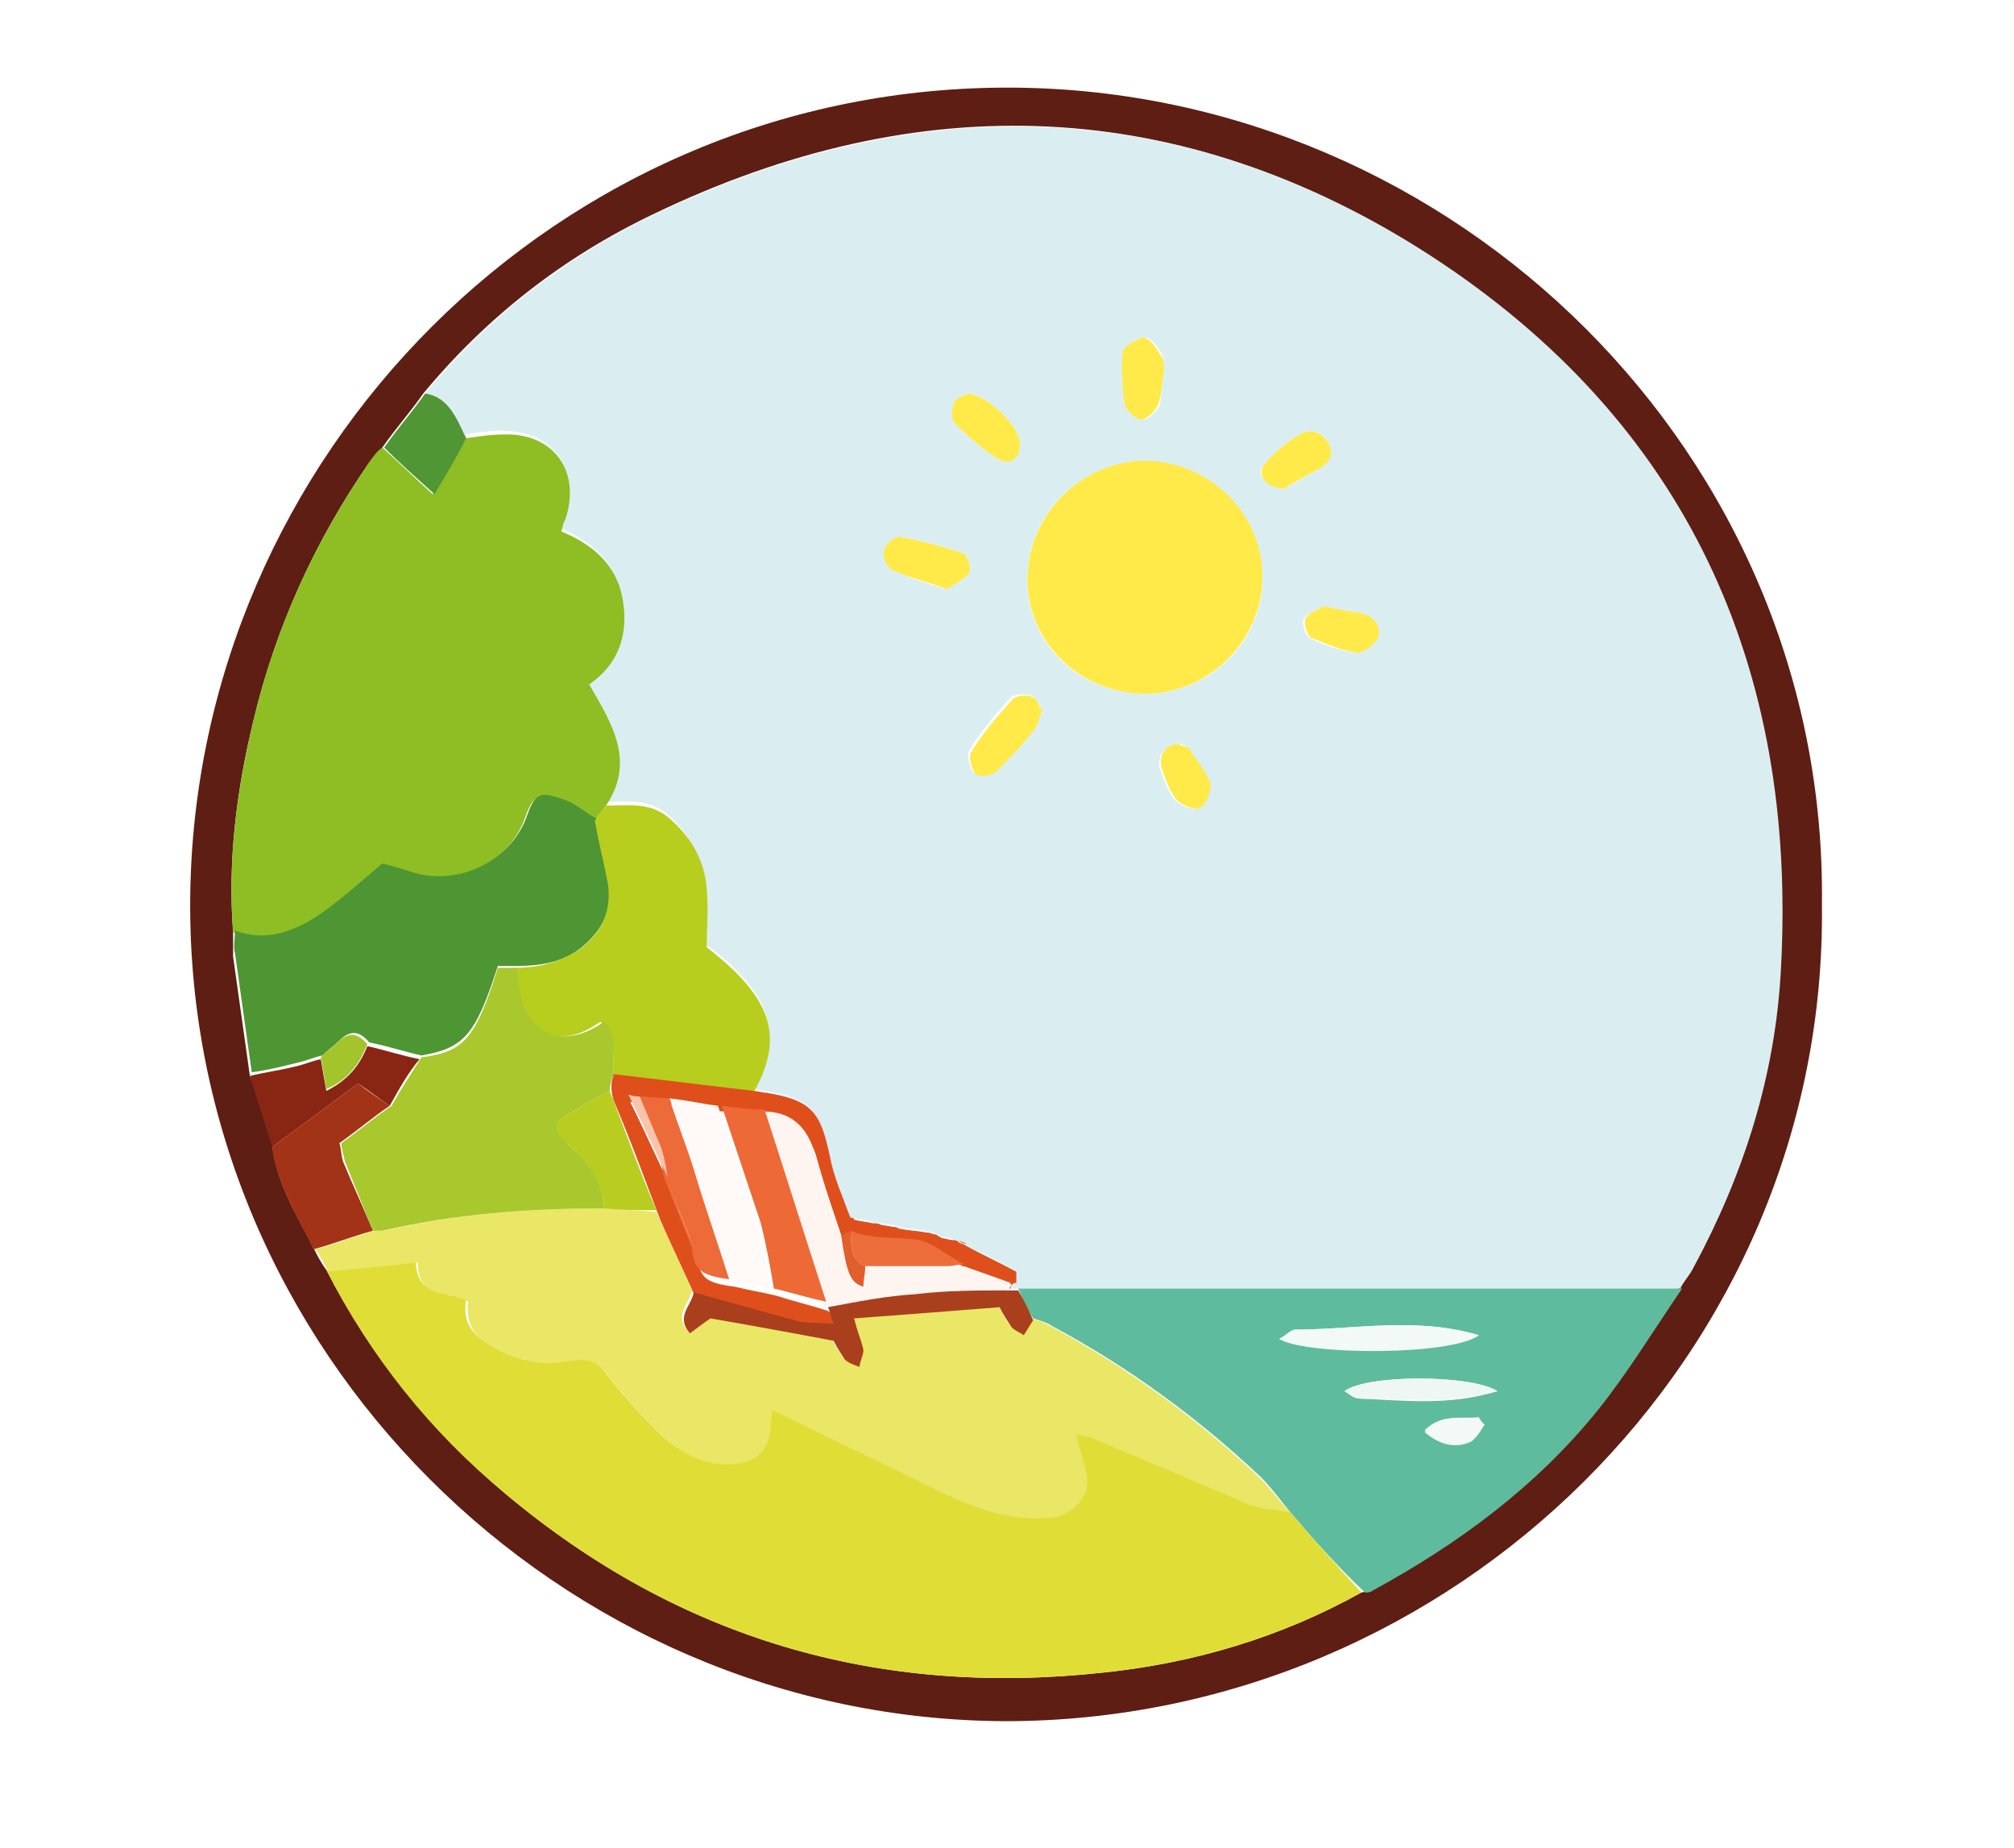 <svg xmlns="http://www.w3.org/2000/svg" xml:space="preserve" id="Calque_1" x="0" y="0" version="1.1" viewBox="0 0 108 99.1"><style>.st0{fill:#f8f1f2}.st11{fill:#ffea4a}.st16{fill:#e25e2c}.st19{fill:#f2f9f7}</style><linearGradient id="SVGID_1_" x1="-243.847" x2="-243.14" y1="-370.931" y2="-370.224" gradientUnits="userSpaceOnUse"><stop offset="0" style="stop-color:#e6e6eb"/><stop offset=".174" style="stop-color:#e2e2e6"/><stop offset=".352" style="stop-color:#d5d4d8"/><stop offset=".532" style="stop-color:#c0bfc2"/><stop offset=".714" style="stop-color:#a4a2a4"/><stop offset=".895" style="stop-color:#828282"/><stop offset="1" style="stop-color:#6b6e6e"/></linearGradient><path d="m108 .2-.2-.2c0 .1.1.2.2.2M0 98.9c.1.1.2.1.2.2 0-.1-.1-.1-.2-.2M107.8 99.1l.2-.2c-.1.1-.2.1-.2.2" class="st0"/><path d="M97.7 48.5C98 72.6 78 92.3 53.9 92.3 30 92.2 10 72.4 10.2 48.2c.2-23.7 19.7-43.7 44.2-43.5C78 4.9 98 24.3 97.7 48.5M14.6 61.4c.2 2 1.3 3.7 2.2 5.5.2.4.4.8.7 1.2 2.4 4.7 5.6 8.6 9.6 12 9.3 7.8 20 10.9 32 9.6 4.9-.5 9.6-1.9 13.9-4.3.1 0 .3-.1.4-.1 4.6-2.5 8.8-5.6 12.1-9.7 1.7-2.1 3-4.4 4.5-6.5.2-.4.5-.7.7-1.1 2.6-5 4.3-10.3 4.7-16 .9-16.3-5.1-29.4-18.8-38.3C63.4 5.1 49.3 4.6 35 11.5q-7.2 3.45-12.3 9.6c-.7 1-1.5 1.9-2.2 2.9-.2.3-.5.5-.7.8-2.9 4.2-5 8.8-6.2 13.8-.9 3.7-1.4 7.5-1.1 11.4v1.3c.3 2.1.6 4.3.9 6.4.5 1.2.8 2.5 1.2 3.7" style="fill:#5e1e13"/><path d="M22.8 21.1q5.1-6.15 12.3-9.6c14.2-6.8 28.3-6.4 41.6 2.2 13.7 8.9 19.7 22 18.8 38.3-.3 5.7-2 11-4.7 16-.2.4-.5.7-.7 1.1H54.2v-.3c.1 0 .2 0 .2-.1v-.6c-.9-.5-1.8-.9-2.7-1.4-.1-.1-.3-.1-.4-.2-.1 0-.2 0-.3-.1-.2 0-.4-.1-.6-.1-.1-.1-.2-.1-.3-.2-.2 0-.3-.1-.5-.1-.5-.1-.9-.1-1.4-.2-.1 0-.2-.1-.3-.1-.2 0-.5-.1-.7-.1s-.3 0-.5-.1c-.3-.1-.6-.1-1-.2-.1 0-.2 0-.2-.1-.4-1.1-.9-2.2-1.1-3.3-.5-2.5-1-3-3.4-3.4-.2 0-.5-.1-.7-.1 1.7-3.1 1.1-5.1-2.5-7.8 0-1.1.1-2.1 0-3.1q-.3-2.4-2.1-3.9c-1-.8-2.2-.6-3.3-.6 1.5-2.4.3-4.4-.9-6.5 1.6-1.1 2.1-2.7 1.8-4.5-.3-1.9-1.6-3-3.3-3.7.1-.3.2-.4.2-.6.9-2.6-.5-4.6-3.3-4.6-.7 0-1.3.1-2 .2-.4-.8-.8-2-2.1-2.2m38.6 16.1c3.5 0 6.3-2.8 6.3-6.2 0-3.5-2.9-6.3-6.4-6.2-3.4 0-6.2 2.8-6.2 6.2-.1 3.4 2.7 6.2 6.3 6.2m-5.5.9c-.2-.3-.3-.7-.6-.8s-.9-.1-1.1.1c-.8.9-1.6 1.8-2.2 2.8-.2.3 0 .9.2 1.2.2.2.9.1 1.1-.1.7-.7 1.4-1.4 2-2.2.3-.2.4-.6.6-1m-5.1-6.5c.4-.3.9-.5 1.2-.9.1-.2-.1-.9-.3-1-1.1-.4-2.2-.7-3.4-.9-.3 0-.8.4-.9.7s.2.9.5 1.1c.9.4 1.8.7 2.9 1m11.6-11.5c-.1-.4.1-.8-.1-1.1-.2-.4-.6-.9-.9-.9-.4 0-1.1.4-1.1.8-.1.9-.1 1.9.1 2.8 0 .3.6.8.9.8s.7-.4.9-.8c.1-.5.1-1.1.2-1.6m-10.5 1c-.1.1-.6.2-.7.4-.1.4-.2 1 0 1.2.7.7 1.5 1.4 2.3 1.9.6.4 1.2-.1 1.2-.8 0-.9-1.7-2.6-2.8-2.7M71 32.5c-.3.2-.8.3-1.1.7-.1.2.1.9.3 1 .8.4 1.7.7 2.5.8.3 0 1-.4 1.1-.8.2-.6-.2-1.1-.8-1.3-.6-.1-1.2-.2-2-.4m-2.1-6.3c.5-.3 1.2-.7 1.9-1.1.5-.3.8-.9.4-1.4-.3-.5-.9-.7-1.5-.4-.7.4-1.4 1-1.9 1.6-.5.5 0 1.2 1.1 1.3m-5.7 13.7c-.7 0-1.2.7-1 1.3s.4 1.2.8 1.7c.3.3 1 .6 1.3.4s.6-.9.5-1.3c-.2-.7-.7-1.2-1.1-1.8 0-.2-.3-.3-.5-.3" style="fill:#daeef2"/><path d="M73 85.4c-4.3 2.4-9 3.8-13.9 4.3-12 1.3-22.7-1.8-32-9.6q-6-4.95-9.6-12c1.6-.2 3.2-.3 4.8-.5 0 2 1.7 1.6 2.7 2.1-.2 1 .2 1.8 1.1 2.3 1.3.7 2.7 1.1 4.2.9.8-.1 1.5-.2 2.1.6.8 1.1 1.8 2.2 2.8 3.2 1.1 1.1 2.5 1.9 4.2 1.7q1.65-.15 1.8-1.8c0-.3.1-.7.1-1.1 2.8 1.3 5.4 2.6 8 3.9 2.2 1.1 4.4 2.1 6.9 1.9 1.1-.1 2.1-1 2-2.1-.1-.8-.4-1.6-.6-2.4.3.1.6.1.8.2 2.8 1.2 5.6 2.4 8.5 3.6.7.3 1.4.3 2.2.4 1.3 1.5 2.6 3 3.9 4.4" style="fill:#e0de36"/><path d="M25 23.5c.7-.1 1.3-.2 2-.2 2.7-.1 4.2 2 3.3 4.6-.1.1-.1.3-.2.6 1.7.7 3 1.8 3.3 3.7.3 1.8-.2 3.4-1.8 4.5 1.2 2.1 2.5 4.1.9 6.5-.2.3-.4.5-.6.8-.6-.3-1.1-.8-1.7-1-1.4-.5-1.6-.4-2.1 1-.9 2.3-3.6 3.6-6 2.9-.6-.2-1.3-.4-1.7-.5-1.3 1.1-2.4 2.1-3.6 2.9-1.3.8-2.7 1.3-4.3.7-.3-3.9.2-7.6 1.1-11.4 1.2-5 3.3-9.6 6.2-13.8.2-.3.4-.6.7-.8.9.8 1.7 1.6 2.7 2.5.7-1.1 1.2-2 1.8-3" style="fill:#8ebe24"/><path d="M69.2 81.1c-.7-.1-1.5-.2-2.2-.4-2.8-1.2-5.6-2.4-8.5-3.6-.2-.1-.5-.1-.8-.2.2.9.5 1.6.6 2.4.1 1.1-.9 2-2 2.1-2.6.2-4.7-.8-6.9-1.9-2.6-1.3-5.2-2.5-8-3.9 0 .5-.1.8-.1 1.1-.1 1.1-.8 1.7-1.8 1.8-1.7.2-3-.6-4.2-1.7-1-1-2-2.1-2.8-3.2-.6-.8-1.4-.7-2.1-.6-1.5.3-2.9-.1-4.2-.9-.9-.5-1.2-1.3-1.1-2.3-1-.6-2.7-.1-2.7-2.1-1.6.2-3.2.3-4.8.5-.2-.4-.4-.8-.7-1.2 1.1-.3 2.1-.7 3.2-1h.5c3.9-.9 7.9-1.2 11.9-1.2.9.1 1.8.1 2.7.2.6 1.4 1.3 2.8 1.9 4.2-.1.7-1 1.3-.2 2.2.4-.3.7-.6 1.1-.8q3.45.6 6.6 1.2c.2.4.4.7.6 1 .2.2.5.3.8.4.1-.3.3-.6.2-.9-.1-.5-.3-1-.5-1.7q4.05-.3 7.8-.6c.3.4.4.8.6 1s.5.3.7.5c.2-.3.3-.5.5-.8.3.1.7.2 1 .4 4.1 2.2 7.8 4.9 11.2 8.1.6.6 1.1 1.3 1.7 1.9" style="fill:#eae666"/><path d="M69.2 81.1c-.5-.6-1-1.3-1.6-1.9-3.4-3.2-7.1-5.9-11.2-8.1-.3-.2-.7-.3-1-.4-.3-.5-.6-1.1-.8-1.6h35.6c-1.5 2.2-2.9 4.5-4.5 6.5-3.3 4.1-7.5 7.2-12.1 9.7-.1.1-.3.1-.4.1-1.5-1.4-2.8-2.9-4-4.3m10.1-9.5c-3.4-1-6.6-.3-9.8-.3-.3 0-.5.3-.9.5 1.5.9 9.3.8 10.7-.2m1 3c-1.4-.9-7-.9-8.2 0 .3.2.5.4.8.4 2.4.1 4.8.4 7.4-.4m-.7 1.8c-.1-.1-.2-.2-.3-.4-1 .1-2-.2-2.9.7.8.7 1.8.9 2.5.5.3-.1.5-.5.7-.8" style="fill:#5fbb9d"/><path d="M12.6 49.9c1.6.6 3 .1 4.3-.7 1.2-.8 2.3-1.8 3.6-2.9.4.1 1.1.3 1.7.5 2.4.7 5.1-.6 6-2.9.5-1.4.7-1.5 2.1-1 .6.2 1.1.7 1.7 1 .2 1.1.6 2.2.7 3.4.2 1.4-.4 2.6-1.5 3.5-1 .8-2.2 1-3.5 1h-1c-1.2 3.7-1.8 4.4-4.1 4.8-.9-.2-1.8-.5-2.8-.7-.5-.6-1-.7-1.6-.1-.3.3-.6.5-.9.8-.5.1-.9.3-1.4.4-.8.2-1.6.4-2.4.5-.3-2.1-.6-4.3-.9-6.4-.1-.3 0-.8 0-1.2" style="fill:#4e9634"/><path d="M20 66c-1.1.3-2.1.7-3.2 1-.8-1.8-2-3.5-2.2-5.5 1.5-1.1 3-2.2 4.6-3.4.5.4 1.1.8 1.7 1.2-.9.6-1.7 1.3-2.7 2 .1.3.1.7.2 1 .5 1.2 1.1 2.5 1.6 3.7" style="fill:#a33317"/><path d="M20.9 59.3c-.6-.4-1.1-.8-1.7-1.2-1.6 1.2-3.1 2.3-4.6 3.4-.4-1.3-.8-2.5-1.2-3.8.8-.2 1.6-.3 2.4-.5.5-.1.9-.3 1.4-.4.1.6.2 1.1.3 1.7 1.2-.6 1.8-1.4 2.2-2.4.9.2 1.8.5 2.8.7-.6.7-1.1 1.6-1.6 2.5" style="fill:#892613"/><path d="M25 23.5c-.5 1-1.1 2-1.7 3-1-.9-1.9-1.7-2.7-2.5.7-1 1.5-1.9 2.2-2.9 1.3.2 1.7 1.4 2.2 2.4" style="fill:#509635"/><path d="M61.4 37.2c-3.5 0-6.4-2.8-6.3-6.3.1-3.4 2.9-6.1 6.2-6.2 3.5 0 6.4 2.8 6.4 6.2 0 3.5-2.9 6.3-6.3 6.3" class="st11"/><path d="M27.6 51.9c1.3 0 2.4-.3 3.5-1 1.2-.9 1.7-2.1 1.5-3.5-.2-1.1-.5-2.2-.7-3.4.2-.3.4-.5.6-.8 1.1 0 2.3-.2 3.3.6 1.2 1 2 2.3 2.1 3.9.1 1 0 2 0 3.1 3.5 2.7 4.2 4.8 2.5 7.8l-7.5-.9c-.1-1 .3-2.1-.7-2.9-.2.1-.3.2-.5.3-1.5.9-3 .5-3.8-1.1-.2-.7-.2-1.4-.3-2.1" style="fill:#b8ce1f"/><path d="m32.9 57.6 7.5.9c.2 0 .5.1.7.1 2.4.4 2.9 1 3.4 3.4.2 1.1.7 2.2 1.1 3.3.1 0 .2 0 .2.1.3.1.6.1 1 .2.2 0 .3 0 .5.1.2 0 .5.1.7.1.1 0 .2.1.3.1.5.1.9.1 1.4.2.2 0 .3.1.5.1.1.1.2.1.3.2.2 0 .4.1.6.1.1 0 .2 0 .3.1s.3.1.4.2c.9.5 1.8.9 2.7 1.4v.6c-.1 0-.2 0-.2.1-.8-.3-1.7-.6-2.5-.9-.8-.4-1.6-1.1-2.4-1.3-1.2-.2-2.5-.1-3.7-.5-.2.1-.3.2-.5.3-.5-1.5-1-2.9-1.4-4.4-.4-1.4-1.3-2.3-2.8-2.3-.8-.1-1.5-.2-2.3-.2-.9-.1-1.8-.3-2.6-.4-.5 0-1.1 0-1.6-.1h-.7c.8 1.6 1.4 3 2.1 4.4.5 1.3 1 2.5 1.5 3.8.1 1.2.4 1.5 2 1.7.8.2 1.5.3 2.3.5.9.3 1.8.5 2.7.8.1.1.2.1.2.2 0 .2.1.4.2.8-.8-.1-1.5 0-2.1-.2l-5.4-1.5c-.6-1.4-1.3-2.8-1.9-4.2-.8-2.1-1.6-4.3-2.5-6.4-.2-.7-.1-1 0-1.4" style="fill:#df4f1c"/><path d="M40.9 59.6c1.5 0 2.4.8 2.8 2.3s.9 3 1.4 4.4c.2 2.1.5 2.6 1.2 2.8 0-.4.1-.8.1-1.1h4.4c.3 0 .6 0 .9-.1.8.3 1.7.6 2.5.9-.1.1-.1.2-.2.4-1.7.1-3.3.1-5 .2-1.6.2-3.1.5-4.7.7-.1-.1-.2-.1-.2-.2-1-3.5-2.1-6.9-3.2-10.3" style="fill:#fef5f1"/><path d="M44.4 70.1c1.6-.3 3.1-.6 4.7-.7 1.7-.2 3.3-.2 5-.2h.5c.3.5.6 1.1.8 1.6-.2.3-.3.5-.5.8-.3-.2-.6-.3-.7-.5-.2-.3-.4-.6-.6-1q-3.75.3-7.8.6c.2.8.4 1.2.5 1.7 0 .3-.2.6-.2.9-.3-.1-.6-.2-.8-.4-.2-.3-.4-.6-.6-1q-3.15-.6-6.6-1.2c-.3.2-.7.5-1.1.8-.8-.9.1-1.5.2-2.2l5.4 1.5c.6.2 1.3.1 2.1.2-.2-.5-.2-.7-.3-.9" style="fill:#aa3f1d"/><path d="M55.9 38.1c-.2.4-.2.8-.5 1.1-.6.8-1.3 1.5-2 2.2-.2.2-1 .3-1.1.1-.2-.3-.4-.9-.2-1.2.6-1 1.4-1.9 2.2-2.8.2-.2.8-.3 1.1-.1.2 0 .3.5.5.7M50.8 31.6c-1.1-.4-2-.6-2.9-1-.3-.1-.6-.7-.5-1.1.1-.3.6-.8.9-.7 1.1.2 2.3.5 3.4.9.2.1.4.8.3 1-.3.4-.8.6-1.2.9M62.4 20.1c-.1.5-.1 1.1-.3 1.6-.1.3-.6.8-.9.8s-.8-.5-.9-.8c-.1-.9-.2-1.9-.1-2.8 0-.3.7-.7 1.1-.8.3 0 .7.5.9.9.3.3.2.7.2 1.1M51.9 21.1c1.1.1 2.8 1.8 2.8 2.7 0 .8-.5 1.2-1.2.8-.8-.5-1.6-1.2-2.3-1.9-.2-.2-.2-.8 0-1.2.1-.2.6-.3.7-.4M71 32.5c.8.2 1.5.3 2.1.4.6.2 1 .7.8 1.3-.2.4-.8.8-1.1.8-.9-.1-1.7-.5-2.5-.8-.2-.1-.4-.8-.3-1 .2-.4.7-.5 1-.7M68.9 26.2c-1.1 0-1.5-.8-1.1-1.3.5-.6 1.2-1.2 1.9-1.6.5-.3 1.1-.2 1.5.4s.1 1.1-.4 1.4c-.7.4-1.5.8-1.9 1.1M63.2 39.9c.1.1.5.1.6.3.4.6.9 1.2 1.1 1.8.1.4-.2 1.1-.5 1.3s-1-.1-1.3-.4c-.4-.5-.6-1.1-.8-1.7-.2-.7.2-1.3.9-1.3" class="st11"/><path d="M47.3 65.7c-.2 0-.3 0-.5-.1.2.1.4.1.5.1M50.2 66.2c-.2 0-.3-.1-.5-.1.2.1.3.1.5.1M51.1 66.5c-.2 0-.4-.1-.6-.1.2 0 .4.1.6.1M54.5 68.7v-.6zM51.8 66.7c-.1-.1-.3-.1-.4-.2.1.1.2.2.4.2M45.9 65.5c-.1 0-.2 0-.2-.1 0 .1.1.1.2.1M48.3 66c-.1 0-.2-.1-.3-.1.1 0 .2 0 .3.1M54.2 69.1h-.1c.1-.1.1-.2.2-.4-.1.2-.1.3-.1.4" class="st16"/><path d="M32.9 57.6c-.1.3-.2.6-.2.9-.6.3-1.2.6-1.8 1-.4.2-.9.5-1 .8s.3.8.6 1.1c1.1.9 1.8 1.9 1.9 3.4-4 0-8 .3-11.9 1.2H20c-.5-1.2-1-2.5-1.5-3.7-.1-.4-.2-.8-.2-1 1-.7 1.8-1.4 2.7-2 .5-.9 1.1-1.8 1.6-2.6 2.3-.3 2.9-1 4.1-4.8h1c.1.7.1 1.4.4 2.1.7 1.6 2.2 2 3.8 1.1.2-.1.3-.2.5-.3.8.8.4 1.9.5 2.8" style="fill:#a8c82d"/><path d="M32.4 64.8c-.1-1.4-.8-2.5-1.9-3.4-.3-.2-.7-.8-.6-1.1s.6-.6 1-.8c.6-.4 1.2-.7 1.8-1 .8 2.1 1.6 4.3 2.5 6.4-1 0-1.9 0-2.8-.1" style="fill:#b9cd20"/><path d="M79.3 71.6c-1.4 1.1-9.2 1.1-10.7.2.4-.2.6-.5.9-.5 3.2 0 6.4-.7 9.8.3" class="st19"/><path d="M80.3 74.6c-2.5.7-5 .4-7.4.4-.2 0-.5-.3-.8-.4 1.2-.9 6.7-.9 8.2 0" style="fill:#eff7f5"/><path d="M79.6 76.4c-.2.3-.4.7-.7.9-.8.4-1.7.2-2.5-.5.8-.9 1.9-.6 2.9-.7z" class="st19"/><path d="M19.7 56c-.4 1-1 1.9-2.2 2.4-.1-.6-.2-1.2-.3-1.7.3-.3.6-.5.9-.8.6-.6 1.1-.5 1.6.1" style="fill:#a4c42c"/><path d="M35.9 58.9c.9.1 1.8.3 2.6.4.7 2.1 1.5 4.2 2.1 6.3.3 1.1.5 2.3.7 3.5-.8-.2-1.5-.3-2.3-.5-.6-2-1.3-4-1.9-5.9-.3-1.3-.7-2.5-1.2-3.8" style="fill:#fffaf8"/><path d="M41.5 69.1c-.2-1.2-.4-2.3-.7-3.5l-2.1-6.3c.8.1 1.5.2 2.3.2 1.1 3.4 2.2 6.9 3.3 10.3-1-.2-1.9-.5-2.8-.7" style="fill:#ed6936"/><path d="M35.9 58.9c.4 1.3.9 2.5 1.3 3.8.6 2 1.3 4 1.9 5.9-1.5-.2-1.9-.5-2-1.7-.5-1.3-1-2.5-1.5-3.8-.1-.6-.2-1.1-.4-1.7-.3-.9-.7-1.8-1.1-2.6.7 0 1.3.1 1.8.1" style="fill:#ed6b38"/><path d="M51.7 67.8c-.3 0-.6.1-.9.1h-4.4c-.9-.4-.7-1.2-.8-1.9 1.2.5 2.5.3 3.7.5.8.2 1.6.9 2.4 1.3" style="fill:#ed6e3b"/><path d="M34.3 58.8c.4.9.7 1.7 1.1 2.6.2.5.3 1.1.4 1.7-.7-1.4-1.3-2.8-2.1-4.4.3.1.5.1.6.1" style="fill:#f8c4ab"/><path d="M35.7 63.1c.5 1.3 1 2.5 1.5 3.8-.5-1.2-1-2.5-1.5-3.8" style="fill:#fad2bf"/><path d="M45.6 66c.1.7-.1 1.5.8 1.9 0 .4-.1.7-.1 1.1-.7-.2-.9-.7-1.2-2.8.2 0 .3-.1.5-.2" class="st16"/></svg>